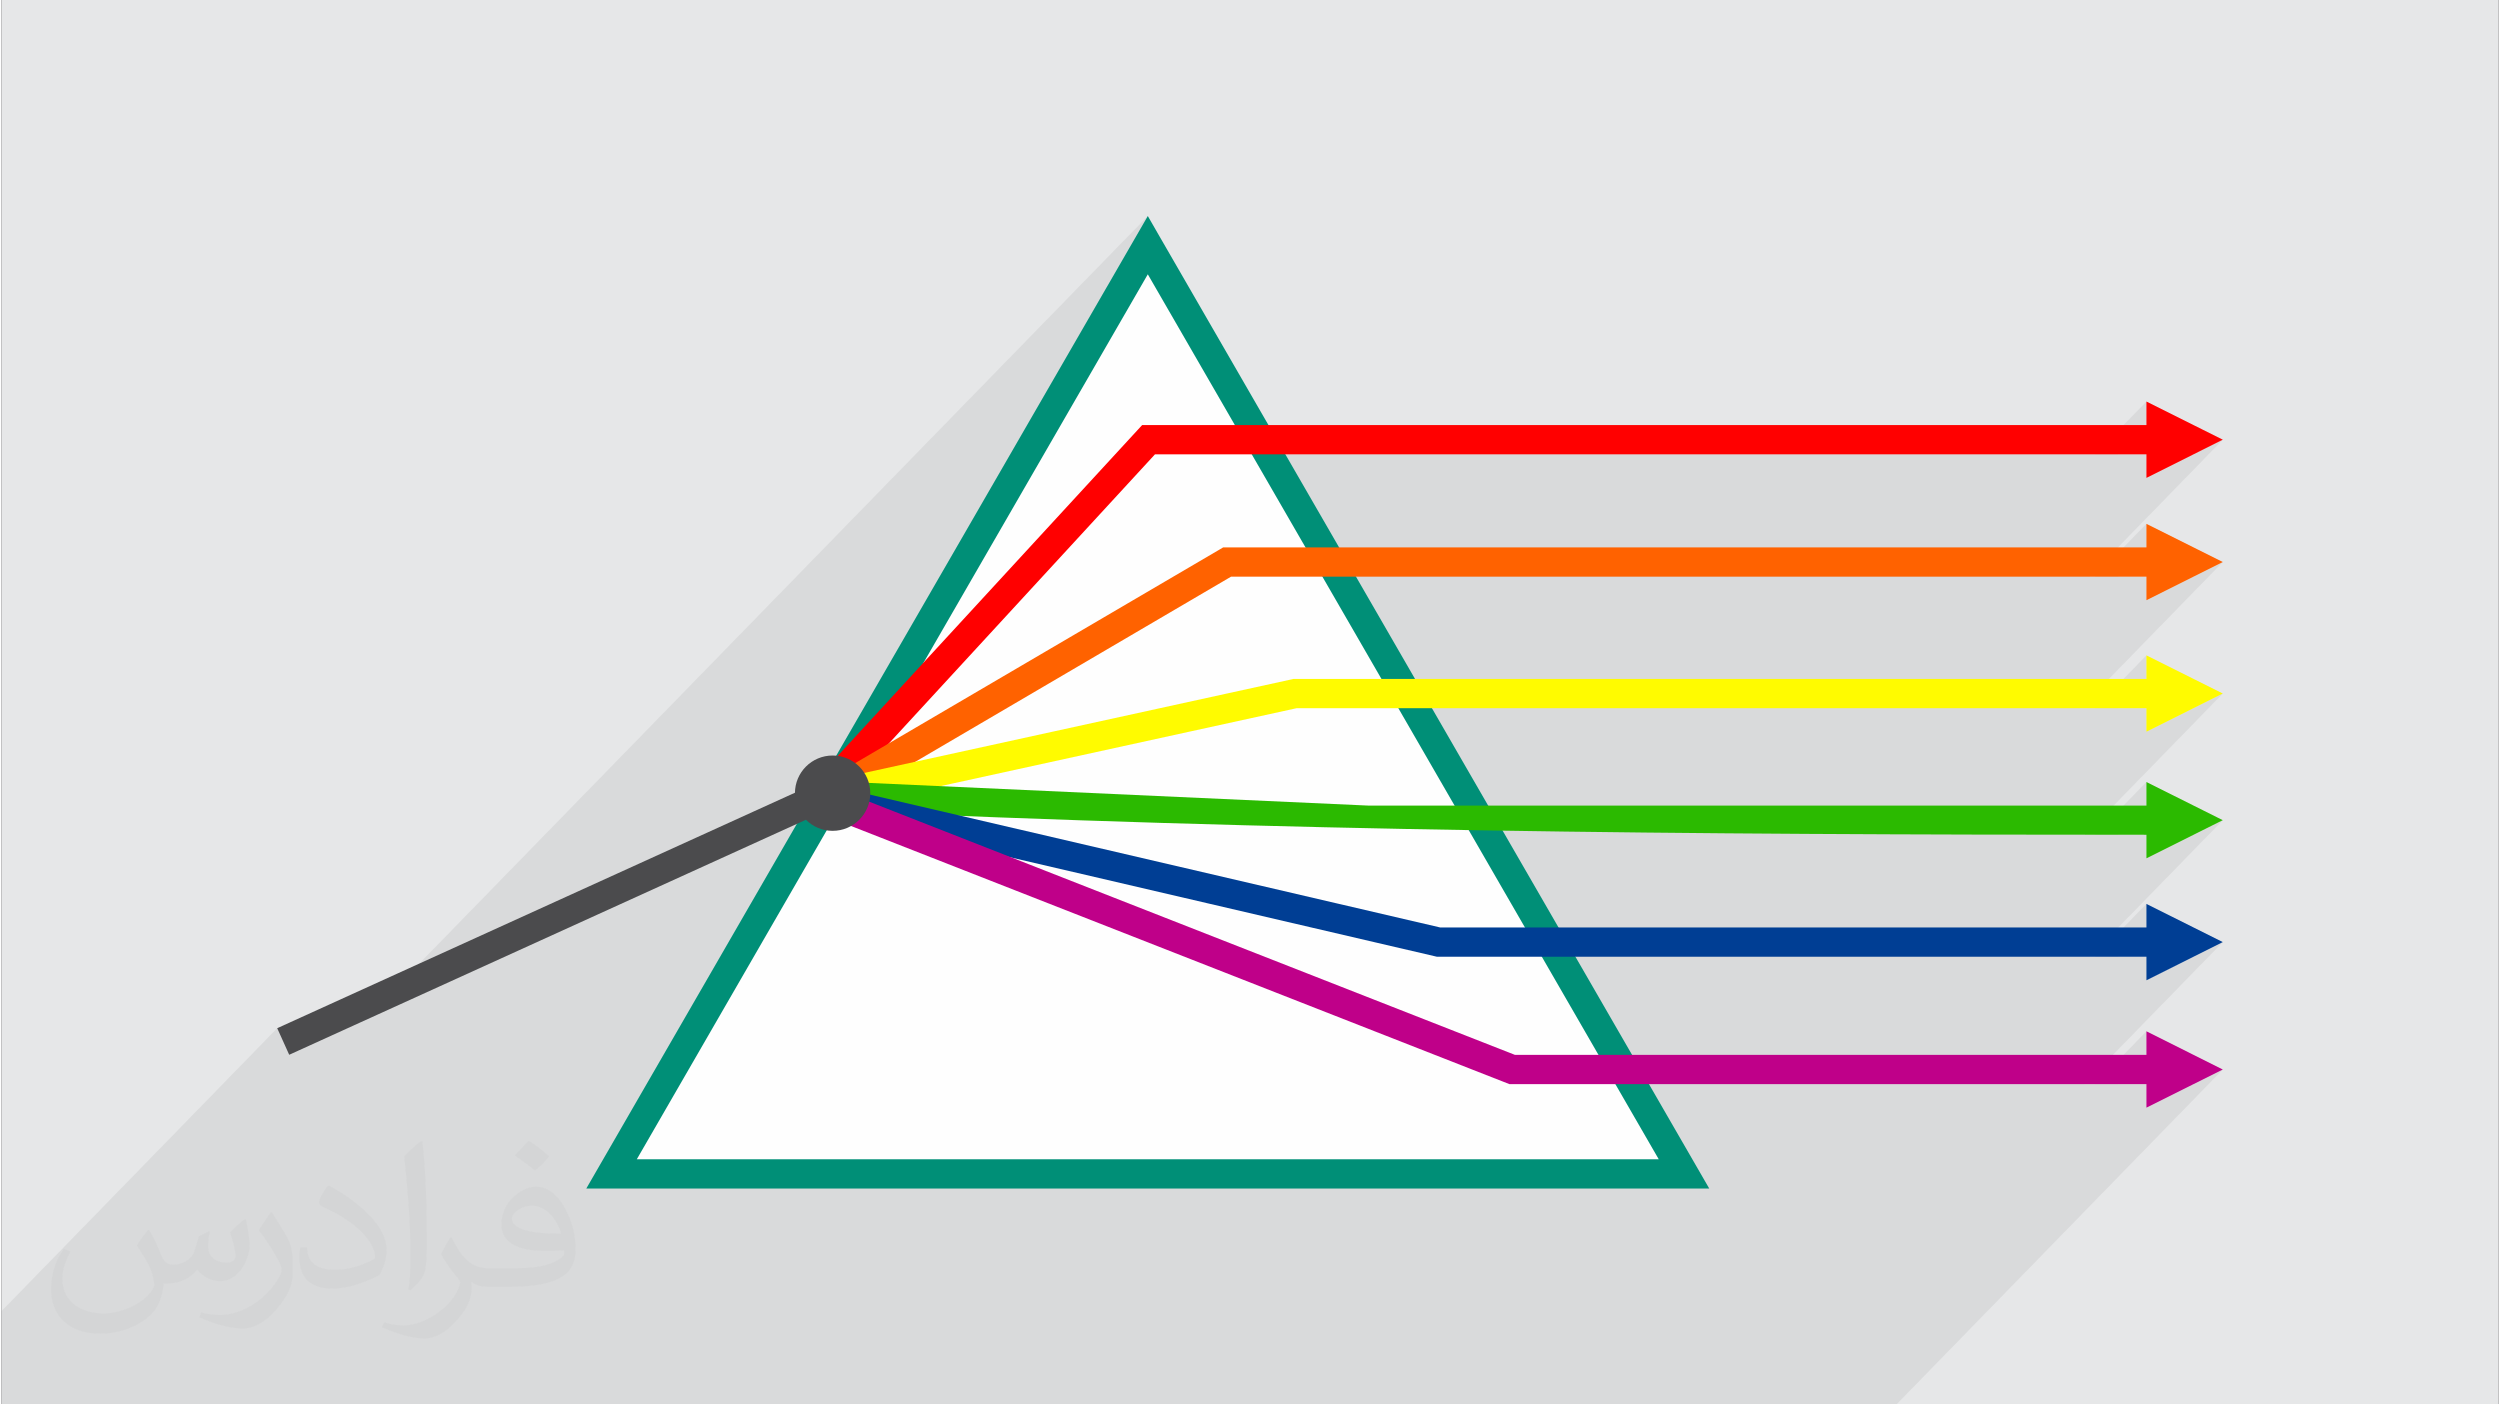 <?xml version="1.0" encoding="UTF-8"?>
<!DOCTYPE svg PUBLIC "-//W3C//DTD SVG 1.0//EN" "http://www.w3.org/TR/2001/REC-SVG-20010904/DTD/svg10.dtd">
<!-- Creator: CorelDRAW 2017 -->
<svg xmlns="http://www.w3.org/2000/svg" xml:space="preserve" width="356px" height="200px" version="1.0" shape-rendering="geometricPrecision" text-rendering="geometricPrecision" image-rendering="optimizeQuality" fill-rule="evenodd" clip-rule="evenodd"
viewBox="0 0 35600 20025"
 xmlns:xlink="http://www.w3.org/1999/xlink">
 <rect x="0" y="0" width="35600" height="20025" fill="#333333" stroke="none"/>
 <g id="Layer_x0020_1">
  <g id="_1549589241056">
   <path fill="#E6E7E8" d="M0 0l35600 0 0 20025 -35600 0 0 -20025z"/>
   <path fill="#373435" fill-opacity="0.078" d="M30581 5725l-733 753 -11783 0 -1722 -2983 -589 604 589 -1019 -11186 11478 -1056 481 -171 -379 -3930 4033 0 554 0 604 0 174 235 0 405 0 1966 0 49 0 4 0 276 0 48 0 69 0 23 0 38 0 26 0 105 0 95 0 37 0 93 0 27 0 21 0 8 0 87 0 494 0 1231 0 313 0 378 0 2763 0 1719 0 3734 0 2403 0 327 0 73 0 333 0 328 0 558 0 80 0 328 0 405 0 328 0 558 0 208 0 48 0 280 0 283 0 123 0 327 0 113 0 445 0 141 0 327 0 406 0 328 0 558 0 75 0 327 0 406 0 328 0 558 0 151 0 327 0 406 0 327 0 559 0 4654 -4776 -1089 544 0 -336 -406 0 406 -417 0 -336 -733 753 -151 0 1973 -2025 -1089 545 0 -336 -406 0 406 -417 0 -336 -733 753 -75 0 1897 -1947 -1089 544 0 -336 -406 0 406 -416 0 -336 -733 752 -140 0 1962 -2014 -1089 545 0 -336 -406 0 406 -417 0 -336 -733 753 -208 0 2030 -2084 -1089 545 0 -336 -406 0 406 -417 0 -336 -733 753 -80 0 1902 -1953 -1089 545 0 -336 -406 0 406 -417 0 -336z"/>
   <g>
    <g>
     <path fill="#FEFEFE" d="M16343 3495l3822 6621 3823 6621 -7645 0 -7646 0 3823 -6621 3823 -6621z"/>
     <path fill="#008F77" fill-rule="nonzero" d="M16522 3391l7826 13555 -16011 0 8006 -13866 179 311zm3464 6829l-3643 -6309 -7286 12618 14571 0 -3642 -6309z"/>
     <path fill="#4B4B4D" fill-rule="nonzero" d="M3930 14660l7640 -3475 171 379 -7640 3475 -171 -379z"/>
     <path fill="red" fill-rule="nonzero" d="M16200 6128l-4698 5105 307 282 4636 -5037 14136 0 0 336 1089 -545 -1089 -544 0 336 -14319 0 -62 67z"/>
     <path fill="#FF6200" fill-rule="nonzero" d="M17368 7834l-5683 3331 211 360 5634 -3303 13051 0 0 336 1089 -545 -1089 -544 0 336 -13164 0 -49 29z"/>
     <path fill="#FFFB00" fill-rule="nonzero" d="M18399 9685l-6788 1486 89 407 6766 -1481 12115 0 0 336 1089 -545 -1089 -544 0 336 -12160 0 -22 5z"/>
     <path fill="#2BBA00" fill-rule="nonzero" d="M19490 11486l-7690 -349 -19 416c6595,299 12111,349 18800,349l0 336 1089 -544 -1089 -544 0 336 -11091 0z"/>
     <path fill="#003E94" fill-rule="nonzero" d="M20513 13224l-8810 -2052 -95 405 8857 2064 10116 0 0 336 1089 -545 -1089 -544 0 336 -10068 0z"/>
     <path fill="#BF0089" fill-rule="nonzero" d="M21577 15040l-9845 -3860 -153 388 9919 3889 9083 0 0 336 1089 -544 -1089 -545 0 336 -9004 0z"/>
     <circle fill="#4B4B4D" cx="11849" cy="11309" r="537"/>
    </g>
    <path fill="#373435" fill-opacity="0.031" d="M2102 17538c67,103 111,202 155,311 31,64 48,183 198,183 44,0 107,-14 163,-45 63,-33 111,-82 135,-159l61 -201 145 -72 10 10c-19,76 -24,148 -24,206 0,169 145,233 262,233 68,0 128,-33 128,-95 0,-81 -34,-216 -78,-338 68,-68 136,-136 214,-191l12 6c34,144 53,286 53,381 0,92 -41,195 -75,263 -70,132 -194,237 -344,237 -114,0 -240,-57 -327,-163l-5 0c-83,101 -209,194 -412,194l-63 0c-10,134 -39,229 -82,313 -122,237 -480,404 -817,404 -470,0 -705,-272 -705,-632 0,-223 72,-431 184,-577l92 37c-70,134 -116,261 -116,385 0,338 274,499 591,499 293,0 657,-188 722,-404 -24,-237 -114,-348 -250,-565 42,-72 95,-144 160,-220l13 0zm5414 -1273c99,62 196,136 290,221 -53,74 -118,142 -201,201 -94,-76 -189,-142 -286,-212 66,-74 131,-146 197,-210zm51 925c-160,0 -291,105 -291,183 0,167 320,219 702,217 -48,-196 -215,-400 -411,-400zm-359 894c208,0 390,-6 528,-41 155,-39 286,-118 286,-171 0,-15 0,-31 -5,-46 -87,9 -186,9 -274,9 -281,0 -496,-64 -581,-223 -22,-43 -36,-93 -36,-148 0,-153 65,-303 181,-406 97,-84 204,-138 313,-138 196,0 354,159 463,408 60,136 101,292 101,490 0,132 -36,243 -118,326 -153,148 -434,204 -865,204l-197 0 0 0 -51 0c-106,0 -184,-19 -244,-66l-10 0c2,24 5,49 5,72 0,97 -32,220 -97,319 -192,286 -400,410 -579,410 -182,0 -405,-70 -606,-161l36 -70c66,27 155,45 279,45 325,0 751,-313 804,-617 -12,-25 -33,-58 -65,-93 -94,-113 -155,-208 -211,-307 49,-95 92,-171 134,-239l16 -2c139,282 265,445 546,445l43 0 0 0 204 0zm-1406 299c24,-130 26,-276 26,-412l0 -202c0,-377 -48,-925 -87,-1281 68,-75 163,-161 238,-219l21 6c51,449 64,971 64,1450 0,126 -5,250 -17,340 -8,114 -73,200 -214,332l-31 -14zm-1447 -596c7,177 94,317 397,317 189,0 349,-49 526,-133 31,-15 48,-33 48,-50 0,-111 -84,-257 -228,-391 -138,-126 -322,-237 -494,-311 -58,-25 -77,-52 -77,-76 0,-52 68,-159 123,-235l20 -2c196,103 416,255 579,426 148,157 240,315 240,488 0,128 -39,250 -102,361 -216,109 -446,191 -674,191 -276,0 -465,-129 -465,-434 0,-33 0,-85 12,-151l95 0zm-500 -502l172 278c63,103 121,214 121,391l0 227c0,183 -117,379 -306,572 -147,132 -278,188 -399,188 -180,0 -386,-56 -623,-159l26 -70c76,21 163,37 270,37 341,-2 690,-251 850,-556 19,-35 27,-68 27,-91 0,-35 -20,-74 -34,-109 -87,-165 -184,-315 -291,-453 56,-88 111,-173 172,-257l15 2z"/>
   </g>
  </g>
 </g>
</svg>
